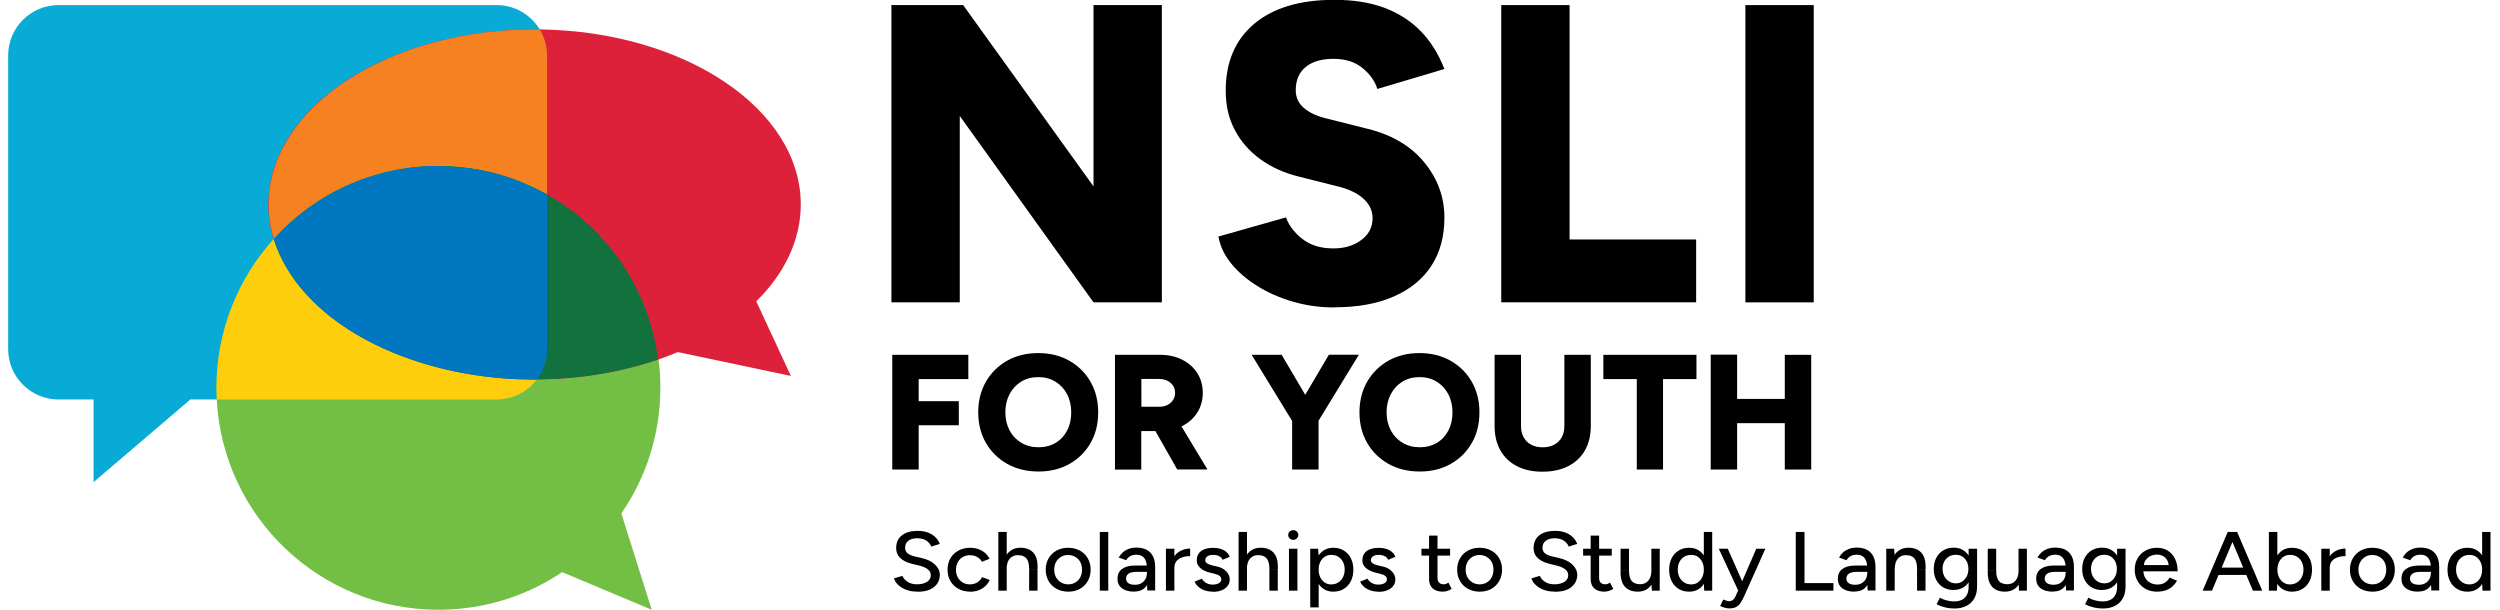 <svg fill="none" height="60" viewBox="0 0 246 60" width="246" xmlns="http://www.w3.org/2000/svg" xmlns:xlink="http://www.w3.org/1999/xlink"><clipPath id="a"><path d="m.805 0h244.261v60h-244.261z"/></clipPath><g clip-path="url(#a)"><path d="m53.82 5.458v28.898c0 .141 0 .277-.018.412-.012.118-.018.23-.041.342-.024.165-.059.324-.094.483-.035.124-.071.242-.112.365-.041.106-.077.218-.124.324 0 .012-.012.024-.012.035-.012.012-.012.029-.018.041-.018.047-.041.094-.071.147-.035.071-.071.147-.106.212-.059.1-.118.2-.183.295-.071.112-.147.218-.224.318-.902 1.208-2.34 1.98-3.967 1.98h-30.118l-9.525 8.128v-8.128h-3.43c-2.747 0-4.974-2.222-4.974-4.951v-28.904c-0-2.741 2.228-4.957 4.974-4.957h43.079c1.804 0 3.383.955 4.25 2.393.177.283.318.578.43.896.041.106.071.206.1.318.024.088.047.183.071.265.035.141.059.283.077.424.012.1.024.206.029.312.012.118.012.236.012.348z" fill="#08abd6"/><path d="m61.141 50.523 2.988 9.477-8.817-3.701c-3.477 2.34-7.662 3.701-12.177 3.701-11.682 0-21.212-9.165-21.808-20.694h27.525c1.621 0 3.065-.772 3.967-1.974.212 0 .424 0 .631-.012.289 0 .584-.012.872-.029.236 0 .46-.018.695-.029.029 0 .065 0 .094-.012.259-.012.513-.035.76-.053.253-.018.501-.041.749-.071h.041c.265-.024.525-.053.784-.088 1.562-.189 3.077-.471 4.527-.843.973-.236 1.916-.519 2.829-.831.118.914.177 1.845.177 2.794 0 4.585-1.415 8.847-3.837 12.36z" fill="#73bf45"/><path d="m64.801 35.369c-.914.312-1.857.595-2.829.831-1.45.371-2.965.648-4.527.843-.259.029-.519.059-.784.088-.012 0-.029 0-.041 0-.247.024-.501.047-.749.071-.253.018-.507.041-.76.053-.029 0-.065 0-.094.012-.23.012-.46.024-.696.029-.289.012-.578.024-.872.029-.206 0-.424.012-.631.012-.902 1.202-2.34 1.974-3.967 1.974h-27.524s0-.065 0-.094c-.012-.348-.024-.696-.024-1.049 0-5.641 2.139-10.774 5.641-14.646.124-.136.253-.271.383-.407 0 0 0-.004 0-.012.13-.13.259-.265.383-.389.365-.371.743-.719 1.132-1.055.177-.153.348-.295.525-.442.147-.118.289-.236.436-.348.153-.118.306-.23.46-.342.153-.112.295-.218.448-.318.153-.106.306-.206.46-.312.124-.083.254-.165.383-.248.189-.118.377-.236.566-.348.165-.094.324-.189.489-.277.136-.071.271-.153.407-.218.896-.471 1.827-.878 2.788-1.22.141-.047.283-.1.43-.147.183-.065.359-.124.542-.177.183-.053.365-.106.548-.159.177-.041.348-.094.519-.136.029 0 .059-.012.094-.024.171-.041.336-.077.507-.112.189-.041.377-.083.566-.118.177-.035.354-.071.53-.094.589-.1 1.185-.177 1.792-.224.195-.012.395-.029.595-.041h.071c.371-.018.743-.029 1.12-.029h.519.041.094.071c.041 0 .088 0 .124.012h.047c.077 0 .153 0 .224.012.1 0 .206.012.306.018h.018c.206.012.407.029.613.047.035 0 .065 0 .094.012.136.012.271.029.407.041.077.012.153.018.236.029h.065c.024 0 .053.012.077.012h.047c.029 0 .053 0 .077.012.024.012.041 0 .065.012.071.012.13.018.195.029.083.012.165.024.242.041h.041c.153.024.306.053.46.083.029 0 .059.012.083.012.118.024.236.041.348.071.159.035.318.071.477.106.1.024.206.047.301.071.088.018.177.041.259.065.029.012.059.012.088.024.224.059.448.124.666.189.077.018.153.041.224.071.153.047.289.094.436.141h.012c.047.012.094.029.147.047.177.059.348.124.513.183.13.041.265.094.401.153.106.041.212.083.318.13.318.13.636.271.949.418.13.059.265.124.389.189.13.065.265.13.395.2.153.077.318.165.471.248.047.029.094.059.153.083.094.053.183.106.271.159.843.483 1.644 1.032 2.411 1.621.124.094.253.2.371.295.265.212.513.43.766.654.112.094.218.195.33.295.136.13.277.265.418.401.094.088.183.183.271.271.112.118.224.23.336.348.218.236.43.471.648.713.1.124.206.247.312.371.2.242.401.489.589.737.1.136.2.271.301.407.183.265.371.53.548.796 1.78 2.699 2.97 5.823 3.401 9.183z" fill="#73bf45"/><path d="m74.426 29.67 3.395 7.32-11.122-2.346c-.619.259-1.255.501-1.904.731-.914.312-1.857.595-2.829.831-1.45.371-2.965.648-4.527.843-.259.029-.519.059-.784.088-.012 0-.029 0-.041 0-.247.024-.501.047-.749.071-.253.018-.507.041-.76.053-.029 0-.065 0-.094.012-.23.012-.46.024-.696.029-.289.012-.578.024-.872.029-.206 0-.424.012-.631.012h-.189c-.395 0-.784 0-1.173-.018-.012 0-.018 0-.029 0-.047 0-.094 0-.147 0-.112 0-.224-.012-.342-.012-.047 0-.094 0-.141 0-.171 0-.342-.012-.513-.024h-.029c-.165-.012-.33-.024-.489-.041-.053 0-.1 0-.153-.012-.165-.012-.33-.024-.495-.041-.041 0-.077 0-.112-.012-.053 0-.1-.012-.153-.012-.183-.012-.371-.035-.56-.059-.224-.018-.448-.047-.672-.077-.165-.024-.33-.041-.495-.071h-.018c-.13-.018-.265-.041-.395-.059-.018 0-.041 0-.053-.012-.088-.012-.177-.024-.259-.041-.159-.029-.318-.053-.477-.077-.254-.041-.507-.088-.754-.141-.141-.029-.283-.053-.418-.083-.041-.012-.088-.018-.13-.029-.277-.059-.542-.118-.819-.183-.071-.018-.136-.029-.206-.047-.053-.012-.1-.024-.153-.041-.265-.065-.53-.13-.79-.206-.053-.012-.112-.029-.165-.041-.13-.035-.259-.071-.383-.112-.195-.059-.395-.112-.584-.171-.041-.012-.083-.024-.124-.041-.153-.047-.301-.094-.454-.147-.141-.047-.283-.094-.418-.141-.012 0-.018 0-.029-.012-.059-.018-.112-.041-.171-.059-.248-.088-.495-.177-.743-.265-.012-.012-.018-.012-.035-.012-.242-.094-.483-.189-.725-.289-.071-.029-.153-.065-.224-.094-.112-.041-.224-.094-.33-.141-.153-.071-.301-.13-.448-.2-.047-.018-.094-.041-.141-.065-.136-.065-.265-.124-.401-.189-.147-.071-.289-.13-.43-.206-.094-.047-.195-.094-.289-.147-.195-.094-.389-.195-.578-.301-.024-.012-.041-.024-.071-.035-.118-.071-.23-.13-.348-.195-.177-.094-.348-.195-.513-.295-.136-.077-.265-.159-.401-.242-.041-.024-.083-.053-.124-.071-.088-.059-.177-.112-.265-.171-.024-.012-.047-.029-.071-.041-.106-.071-.212-.141-.318-.212-.035-.018-.065-.041-.094-.065-.041-.029-.094-.065-.136-.094-.053-.035-.1-.071-.153-.1-.041-.029-.077-.053-.118-.088-.012 0-.035-.018-.047-.029-.124-.088-.242-.177-.359-.265-.059-.041-.118-.083-.171-.124-.071-.047-.136-.1-.206-.153-.029-.018-.053-.041-.083-.071-.041-.024-.077-.053-.112-.083 0 0-.004-.004-.012-.012-.065-.053-.124-.1-.189-.153-.065-.047-.124-.094-.183-.153 0 0-.012-.012-.018-.012-.047-.041-.094-.083-.141-.124-.13-.106-.253-.218-.377-.33-.035-.029-.071-.065-.106-.094-.1-.094-.206-.183-.301-.283-.094-.088-.183-.177-.271-.265l-.141-.141c-.041-.047-.088-.094-.136-.141-.035-.035-.065-.071-.094-.106-.383-.395-.743-.802-1.073-1.22-.059-.077-.118-.153-.171-.224-.024-.035-.053-.071-.077-.1-.012-.012-.018-.024-.029-.041-.1-.136-.195-.271-.289-.407-.041-.065-.088-.124-.13-.189-.024-.041-.047-.071-.071-.112-.094-.136-.183-.277-.265-.418-.065-.1-.124-.206-.189-.312-.112-.183-.212-.371-.312-.56-.183-.354-.348-.707-.495-1.067-.041-.1-.083-.206-.124-.318-.053-.136-.1-.271-.153-.407-.041-.124-.083-.242-.124-.371-.336-1.096-.513-2.234-.513-3.401 0-9.513 11.729-17.222 26.198-17.222h.471c14.252.165 25.727 7.809 25.727 17.222 0 3.536-1.621 6.819-4.397 9.554z" fill="#dd213a"/><path d="m53.102 2.9c-.159 0-.312-.006-.471-.006-14.47 0-26.198 7.709-26.198 17.222 0 9.513 11.729 17.222 26.198 17.222h.189c.631-.831 1.008-1.857 1.008-2.976v-28.904c0-.937-.265-1.809-.719-2.558z" fill="#f68121"/><path d="m53.82 19.12v15.23c0 .141 0 .277-.018.413-.012.118-.018.23-.041.342-.024.165-.059.324-.094.483-.035.124-.071.242-.112.365-.041.106-.077.218-.124.324 0 .012-.012.024-.012.035-.012.012-.012.029-.018.041-.018.047-.041.094-.071.147-.035.071-.071.147-.106.212-.059.1-.118.2-.183.295-.071.112-.147.218-.224.318-.902 1.202-2.34 1.974-3.967 1.974h-27.524s0-.065 0-.094c-.012-.348-.024-.696-.024-1.049 0-5.641 2.139-10.774 5.641-14.646.124-.136.253-.271.383-.407 0 0 0-.004 0-.012.13-.13.259-.265.383-.389.365-.371.743-.719 1.132-1.055.177-.153.348-.295.525-.442.147-.118.289-.236.436-.348.153-.118.306-.23.46-.342.153-.112.295-.218.448-.318.153-.106.306-.206.46-.312.124-.083.254-.165.383-.247.189-.118.377-.236.566-.348.165-.094.324-.189.489-.277.136-.071.271-.153.407-.218.896-.471 1.827-.878 2.788-1.22.141-.047.283-.1.43-.147.183-.065.359-.124.542-.177.183-.053.365-.106.548-.159.177-.041.348-.094.519-.136.029 0 .059-.012.094-.024.171-.041.336-.077.507-.112.189-.041.377-.083.566-.118.177-.035.354-.071.53-.094.589-.1 1.185-.177 1.792-.224.195-.012.395-.029.595-.041h.071c.371-.018.743-.029 1.12-.029h.519.088.118c.059 0 .118 0 .177.012.077 0 .153 0 .224.012.1 0 .206.012.306.018h.018c.206.012.407.029.613.047.035 0 .065 0 .094.012.136.012.271.029.407.041.077.012.153.018.236.029h.065c.024 0 .053.012.077.012h.047c.029 0 .053 0 .077.012s.041 0 .065.012c.071.012.13.018.195.029.083.012.165.024.242.041.23.041.46.077.684.124.242.041.483.094.713.153.672.159 1.326.348 1.974.566.224.071.448.153.666.236.206.077.418.153.625.242.424.171.843.354 1.25.554.065.035.124.065.189.094.13.071.265.136.395.2.206.112.418.224.625.342z" fill="#fece0c"/><path d="m64.789 35.363c-.908.318-1.845.595-2.817.837-1.45.365-2.959.648-4.527.843-.259.029-.519.059-.784.088-.012 0-.029 0-.041 0-.247.024-.501.047-.749.071-.253.018-.507.041-.76.053-.029 0-.065 0-.094.012-.23.012-.46.024-.696.029-.289.012-.578.024-.872.029-.206 0-.424.012-.631.012h-.189c-.395 0-.784 0-1.173-.018-.012 0-.018 0-.029 0-.047 0-.094 0-.147 0-.112 0-.224-.012-.342-.012-.047 0-.094 0-.141 0-.171 0-.342-.012-.513-.024h-.029c-.059 0-.112-.012-.165-.012-.159-.012-.318-.018-.483-.035-.165-.012-.33-.024-.495-.041-.041 0-.077 0-.112-.012-.218-.018-.436-.041-.654-.071-.018 0-.041 0-.059 0-.177-.018-.354-.041-.53-.065-.047 0-.094-.012-.141-.012-.165-.024-.33-.041-.495-.071h-.018c-.13-.018-.265-.041-.395-.059-.018 0-.041 0-.053-.012-.088-.012-.177-.024-.259-.041-.218-.035-.436-.071-.648-.112-.336-.059-.666-.124-.996-.189-.041-.012-.088-.018-.13-.029-.271-.059-.542-.118-.819-.183-.071-.018-.136-.029-.206-.047-.053-.012-.1-.024-.153-.041-.265-.065-.53-.13-.79-.206-.053-.012-.112-.029-.165-.041-.13-.035-.259-.071-.383-.112-.195-.059-.395-.112-.584-.171-.041-.012-.083-.024-.124-.041-.277-.088-.548-.183-.819-.271-.024-.012-.053-.012-.077-.024-.171-.059-.336-.118-.495-.183-.047-.012-.094-.029-.136-.047-.094-.035-.189-.071-.283-.094-.012-.012-.018-.012-.035-.012-.088-.035-.177-.071-.265-.106-.153-.059-.312-.124-.46-.183-.071-.029-.153-.065-.224-.094-.035-.012-.065-.029-.094-.041-.23-.094-.46-.195-.678-.295-.047-.018-.094-.041-.141-.065-.136-.065-.265-.124-.401-.189-.147-.071-.289-.13-.43-.206-.094-.047-.195-.094-.289-.147-.094-.047-.183-.094-.277-.147-.1-.053-.206-.1-.3-.153-.024-.012-.041-.029-.071-.041-.118-.065-.23-.124-.348-.189-.177-.094-.348-.195-.513-.295-.136-.077-.265-.159-.401-.242-.041-.024-.083-.053-.124-.071-.088-.059-.177-.112-.265-.171-.13-.083-.265-.171-.389-.259-.035-.018-.065-.041-.094-.065-.041-.029-.094-.065-.136-.094-.053-.035-.1-.071-.153-.1-.053-.041-.112-.077-.165-.118-.124-.088-.242-.177-.359-.265-.059-.041-.118-.083-.171-.124-.071-.047-.136-.1-.206-.153-.065-.047-.13-.1-.195-.153 0 0-.004-.004-.012-.012-.065-.053-.124-.1-.189-.153-.065-.047-.124-.094-.183-.153 0 0-.012-.012-.018-.012-.047-.041-.094-.083-.141-.124-.13-.106-.253-.218-.377-.33-.035-.029-.071-.065-.106-.094-.071-.065-.136-.124-.206-.195-.035-.029-.065-.059-.094-.088-.094-.088-.183-.177-.271-.265l-.141-.141c-.041-.047-.088-.094-.136-.141-.224-.23-.436-.46-.642-.701-.183-.206-.36-.418-.53-.625-.059-.077-.118-.153-.171-.224-.024-.035-.053-.071-.077-.1-.012-.012-.018-.024-.029-.041-.1-.136-.195-.271-.289-.407-.041-.065-.088-.124-.13-.189-.024-.041-.047-.071-.071-.112-.094-.136-.183-.277-.265-.418-.065-.1-.124-.206-.189-.312-.112-.183-.212-.371-.312-.56-.029-.059-.059-.124-.088-.183-.071-.147-.141-.289-.206-.436-.071-.153-.136-.295-.2-.454-.041-.1-.083-.206-.124-.318-.053-.136-.1-.271-.153-.407-.012-.041-.029-.088-.041-.13-.029-.077-.053-.153-.077-.236.124-.136.254-.271.377-.407 0 0 0-.004 0-.012.13-.13.259-.265.383-.389.365-.365.743-.713 1.132-1.055.177-.153.348-.295.524-.442.147-.118.289-.236.436-.348.153-.118.306-.23.46-.342s.295-.218.448-.318c.153-.106.306-.206.46-.312.124-.083.253-.165.383-.248.189-.118.377-.236.566-.348.165-.094.324-.189.489-.277.136-.071.271-.153.407-.218.896-.471 1.827-.878 2.788-1.22.141-.047.283-.1.43-.147.183-.065.36-.124.542-.177.183-.053.365-.106.548-.159.177-.041.348-.094.519-.136.029 0 .059-.012.094-.024.171-.041.336-.077.507-.112.189-.041.377-.083.566-.118.177-.035.354-.071.53-.094.589-.1 1.185-.177 1.792-.224.195-.012.395-.029.595-.041h.071c.371-.018.743-.029 1.12-.029h.519.041.041.047c.065 0 .13 0 .195.012h.047c.077 0 .153 0 .224.012.1 0 .206.012.306.018h.018c.206.012.407.029.613.047.035 0 .065 0 .094.012.136.012.271.029.407.041.077.012.153.018.236.029.047 0 .094.012.141.018h.047c.029 0 .053 0 .077.012.024.012.041 0 .065.012.071.012.13.018.195.029.083.012.165.024.242.041h.041c.153.024.306.053.46.083.029 0 .059.012.083.012.041 0 .071.012.106.024.083.012.159.029.236.041.159.035.318.071.477.106.1.024.206.047.301.071.088.018.177.041.259.065.029.012.059.012.088.024.224.059.448.124.666.189.077.018.153.041.224.071.153.047.289.094.436.141h.012c.047.012.094.029.147.047.177.059.348.124.513.183.13.041.265.094.401.153.071.029.147.059.218.094.035.012.071.024.1.041.318.13.636.271.949.418.071.029.136.065.2.094.065.029.124.065.189.094.13.065.265.13.395.2.153.077.318.165.471.248.047.029.1.059.153.088.094.047.183.1.271.153.843.483 1.644 1.032 2.411 1.621.124.094.253.2.371.295.265.212.513.43.766.654.112.094.218.195.33.295.136.13.277.265.418.401.094.088.183.183.271.271.112.118.224.23.336.348.218.236.43.471.648.713.1.124.206.247.312.371.2.242.401.489.589.737.1.136.2.271.301.407.183.265.371.53.548.796 1.768 2.699 2.959 5.817 3.395 9.177z" fill="#12723d"/><path d="m43.135 16.326c-6.424 0-12.194 2.77-16.191 7.185.047.159.106.318.165.483.035.1.071.2.106.301.059.153.124.301.183.448.047.106.088.212.136.318.065.147.136.289.212.436.053.106.106.212.165.318.077.141.153.283.236.424.059.106.124.206.189.312.088.141.171.277.265.418.065.1.136.2.206.301.094.136.189.277.289.413.071.094.141.183.218.277.377.489.796.961 1.238 1.421.088.094.183.189.271.283.118.118.248.236.371.348.106.094.206.195.312.289.124.112.254.224.383.33.112.094.224.195.342.289.13.106.259.212.395.312.124.094.247.189.371.283.136.1.271.2.407.3.136.094.271.189.407.277.136.094.271.189.413.277.147.094.301.189.454.289.136.083.265.165.401.247.277.165.566.33.855.489.118.065.248.13.371.195.189.1.371.195.566.289.141.071.283.136.43.206.177.083.36.171.542.253.147.065.301.13.448.195.183.077.365.159.554.23.153.065.306.124.46.183.189.077.383.147.578.218.153.059.306.112.466.165.206.071.413.141.619.206.147.047.301.1.448.147.236.071.471.141.707.212.13.035.253.077.383.112.365.1.737.195 1.108.289.065.018.136.029.206.047.312.071.625.141.943.212.136.029.277.053.418.083.253.047.501.094.754.141.159.029.318.053.477.077.242.041.483.077.725.112.165.024.33.047.495.065.242.029.483.059.731.088.165.018.336.035.501.053.253.024.507.047.76.065.159.012.324.024.483.035.283.018.56.029.843.041.136 0 .277.012.413.018.424.012.843.024 1.273.024h.189c.631-.831 1.008-1.857 1.008-2.976v-15.23c-3.159-1.78-6.802-2.794-10.686-2.794z" fill="#0177c1"/><g fill="#000"><path d="m90.304 58.22c-.324 0-.625-.035-.89-.106-.265-.071-.495-.171-.69-.295s-.36-.265-.489-.418c-.13-.153-.218-.318-.271-.489l.831-.253c.088.224.253.418.501.584.247.165.548.247.902.253.43 0 .772-.083 1.02-.242s.371-.377.371-.648c0-.248-.106-.448-.324-.607-.218-.159-.501-.277-.861-.359l-.707-.171c-.283-.071-.536-.171-.766-.306-.23-.13-.413-.3-.548-.501-.136-.206-.2-.448-.2-.737 0-.53.183-.943.548-1.238.365-.295.89-.448 1.579-.448.395 0 .743.059 1.032.177.295.118.53.271.725.466.189.195.324.407.407.637l-.831.265c-.1-.248-.271-.448-.507-.595-.236-.147-.536-.224-.884-.224-.365 0-.66.083-.872.248-.212.165-.318.389-.318.678 0 .242.083.43.248.56.165.13.389.224.672.295l.707.165c.572.13 1.014.348 1.326.654.312.306.466.637.466 1.002 0 .312-.083.595-.247.849-.165.248-.413.448-.737.595-.324.147-.725.218-1.196.218z"/><path d="m95.478 58.22c-.436 0-.825-.094-1.167-.277-.342-.183-.601-.442-.79-.766s-.283-.696-.283-1.12c0-.424.094-.796.283-1.12s.454-.578.79-.76c.336-.183.719-.277 1.149-.277.43 0 .813.094 1.149.283.342.189.595.454.766.802l-.754.295c-.112-.206-.271-.365-.477-.477-.206-.118-.448-.171-.713-.171s-.495.059-.701.183c-.206.124-.365.289-.483.507s-.177.466-.177.749.059.53.177.743.283.383.489.507c.212.124.448.183.707.183s.507-.065.719-.195c.212-.13.365-.306.472-.525l.76.289c-.171.365-.424.648-.766.849-.342.206-.731.306-1.161.306z"/><path d="m98.237 58.12v-5.776h.825v5.776zm3.03-2.11c0-.371-.047-.66-.142-.855-.094-.195-.218-.33-.383-.407-.159-.077-.342-.118-.548-.124-.359 0-.642.118-.843.354-.2.236-.295.572-.295.996h-.348c0-.436.071-.807.206-1.12.136-.312.33-.548.589-.713.253-.165.554-.247.907-.247.354 0 .643.065.896.2.253.13.448.336.589.613.142.277.207.642.201 1.09v.206h-.825zm0 2.11v-2.11h.825v2.11z"/><path d="m105.121 58.22c-.436 0-.825-.094-1.155-.277-.336-.183-.595-.442-.784-.766-.188-.324-.283-.696-.283-1.12 0-.424.095-.796.283-1.12.189-.324.448-.578.778-.76.336-.183.713-.277 1.15-.277.436 0 .813.094 1.149.277s.595.436.778.76c.189.324.283.701.283 1.12 0 .418-.094.796-.283 1.12s-.442.578-.772.766c-.33.183-.707.277-1.132.277zm0-.719c.266 0 .496-.065.702-.189.206-.124.365-.295.477-.507s.171-.466.171-.749c0-.283-.059-.536-.171-.749s-.277-.383-.489-.507c-.212-.124-.448-.189-.707-.189-.26 0-.507.059-.708.189-.206.124-.365.295-.483.507s-.177.466-.177.749c0 .283.059.536.177.749s.283.383.489.507c.213.124.448.189.719.189z"/><path d="m108.221 58.12v-5.776h.831v5.776z"/><path d="m111.611 58.22c-.519 0-.926-.112-1.214-.336-.289-.224-.437-.53-.437-.931 0-.424.148-.749.454-.967.301-.224.719-.336 1.256-.336h1.22v.619h-.99c-.401 0-.684.059-.849.177-.165.118-.248.283-.248.489 0 .195.077.342.23.448s.371.159.643.159c.241 0 .448-.047.618-.147.171-.1.313-.23.413-.407s.147-.377.147-.601h.289c0 .56-.13 1.008-.383 1.332-.253.324-.642.489-1.161.489zm1.285-.1-.036-.719v-1.438c0-.301-.035-.554-.112-.76-.07-.2-.182-.359-.336-.46-.147-.106-.347-.159-.589-.159-.23 0-.424.047-.589.13-.165.088-.307.224-.419.413l-.737-.265c.106-.189.236-.354.395-.501.159-.147.348-.259.572-.348.224-.083.483-.13.778-.13.413 0 .76.077 1.031.23.277.153.478.377.619.666.136.295.201.654.195 1.079v2.246h-.778z"/><path d="m114.728 58.12v-4.126h.831v4.126zm.507-2.222c0-.448.088-.807.271-1.09.183-.283.413-.489.701-.625.289-.136.59-.206.902-.206v.743c-.265 0-.513.035-.748.112-.236.077-.431.195-.578.365-.147.165-.224.395-.224.678z"/><path d="m119.355 58.22c-.313 0-.584-.047-.825-.13-.242-.088-.448-.206-.613-.354-.165-.147-.289-.318-.372-.501l.719-.295c.095.171.236.312.419.418.189.112.395.165.625.165.253 0 .459-.041.619-.13.159-.088.247-.212.247-.371 0-.159-.059-.277-.183-.365-.123-.088-.3-.159-.536-.212l-.413-.1c-.406-.106-.724-.259-.948-.471-.224-.206-.336-.448-.336-.707 0-.401.135-.713.412-.931.271-.218.678-.33 1.22-.33.265 0 .501.035.725.106.224.071.407.171.56.306.153.13.265.289.33.471l-.701.295c-.071-.165-.189-.289-.36-.365-.171-.083-.365-.118-.595-.118s-.419.047-.554.147c-.136.094-.2.23-.2.401 0 .094.058.183.17.271s.283.153.501.212l.472.106c.289.065.525.165.707.301.189.136.324.289.419.454.094.165.141.342.141.524 0 .248-.071.466-.212.648-.142.183-.342.324-.589.424-.248.1-.531.147-.843.147z"/><path d="m121.877 58.12v-5.776h.826v5.776zm3.03-2.11c0-.371-.047-.66-.142-.855-.094-.195-.218-.33-.383-.407-.159-.077-.341-.118-.548-.124-.359 0-.642.118-.843.354-.2.236-.294.572-.294.996h-.348c0-.436.071-.807.206-1.12.136-.312.33-.548.59-.713.253-.165.554-.247.907-.247.354 0 .643.065.896.2.254.13.448.336.59.613.141.277.206.642.2 1.09v.206h-.825zm0 2.11v-2.11h.825v2.11z"/><path d="m127.253 53.122c-.136 0-.254-.047-.348-.147-.1-.094-.147-.206-.147-.336 0-.13.047-.242.147-.336.1-.088.218-.136.348-.136s.259.047.354.136c.094.088.147.2.147.336 0 .136-.047.236-.147.336-.095.094-.213.147-.354.147zm-.419 4.998v-4.126h.831v4.126z"/><path d="m128.927 59.77v-5.776h.778l.053.76v5.016zm2.269-1.55c-.366 0-.69-.088-.961-.271s-.477-.436-.625-.76c-.147-.324-.218-.701-.218-1.132 0-.43.071-.813.218-1.132.148-.324.354-.572.625-.754s.59-.271.961-.271c.389 0 .737.088 1.031.271.295.183.531.43.696.754.165.324.247.701.247 1.132 0 .43-.082.807-.247 1.132-.165.324-.401.578-.696.76-.294.183-.642.271-1.031.271zm-.206-.713c.265 0 .495-.065.689-.189.201-.124.354-.295.466-.513s.171-.466.171-.754-.053-.536-.165-.754c-.112-.218-.266-.389-.466-.513-.2-.124-.43-.183-.689-.183-.242 0-.454.059-.643.183-.189.124-.336.295-.442.519-.106.218-.159.471-.159.749 0 .277.053.536.159.754s.253.389.436.513c.189.124.401.189.637.189z"/><path d="m135.651 58.22c-.312 0-.583-.047-.825-.13-.242-.088-.448-.206-.613-.354-.165-.147-.289-.318-.371-.501l.719-.295c.094.171.236.312.418.418.189.112.395.165.625.165.254 0 .46-.041.619-.13s.247-.212.247-.371c0-.159-.058-.277-.182-.365s-.301-.159-.537-.212l-.412-.1c-.407-.106-.725-.259-.949-.471-.224-.206-.336-.448-.336-.707 0-.401.136-.713.413-.931.271-.218.677-.33 1.22-.33.265 0 .501.035.725.106.224.071.406.171.559.306.154.13.266.289.331.471l-.702.295c-.071-.165-.188-.289-.359-.365-.171-.083-.366-.118-.596-.118s-.418.047-.554.147c-.135.094-.2.23-.2.401 0 .094.059.183.171.271s.283.153.501.212l.471.106c.289.065.525.165.708.301.188.136.324.289.418.454.094.165.142.342.142.524 0 .248-.071.466-.213.648-.141.183-.342.324-.589.424-.248.1-.531.147-.843.147z"/><path d="m139.872 54.672v-.678h2.817v.678zm2.121 3.548c-.436 0-.778-.106-1.013-.318-.236-.212-.36-.519-.36-.914v-4.285h.831v4.167c0 .206.053.359.159.466s.266.159.466.159c.059 0 .124-.012.194-.035.071-.024.154-.065.254-.13l.318.613c-.153.094-.295.165-.436.206-.136.041-.277.065-.419.065z"/><path d="m145.606 58.22c-.436 0-.825-.094-1.155-.277-.336-.183-.595-.442-.784-.766-.188-.324-.283-.696-.283-1.12 0-.424.095-.796.283-1.12.189-.324.448-.578.778-.76.336-.183.713-.277 1.149-.277.437 0 .814.094 1.15.277s.595.436.778.76c.188.324.283.701.283 1.12 0 .418-.095.796-.283 1.12-.189.324-.442.578-.772.766-.33.183-.708.277-1.132.277zm0-.719c.266 0 .495-.065.702-.189.206-.124.365-.295.477-.507s.171-.466.171-.749c0-.283-.059-.536-.171-.749s-.277-.383-.489-.507c-.212-.124-.448-.189-.707-.189-.26 0-.507.059-.708.189-.206.124-.365.295-.483.507s-.177.466-.177.749c0 .283.059.536.177.749s.283.383.489.507c.212.124.448.189.719.189z"/><path d="m153.027 58.22c-.324 0-.625-.035-.89-.106s-.495-.171-.69-.295c-.194-.124-.359-.265-.489-.418-.13-.153-.218-.318-.271-.489l.831-.253c.088.224.253.418.501.584s.548.247.902.253c.43 0 .772-.083 1.019-.242.248-.159.372-.377.372-.648 0-.248-.106-.448-.324-.607s-.501-.277-.861-.359l-.707-.171c-.283-.071-.537-.171-.766-.306-.23-.13-.413-.3-.549-.501-.135-.206-.2-.448-.2-.737 0-.53.183-.943.548-1.238.366-.295.89-.448 1.58-.448.395 0 .742.059 1.031.177.295.118.531.271.725.466.189.195.324.407.407.637l-.831.265c-.1-.248-.271-.448-.507-.595-.236-.147-.536-.224-.884-.224-.366 0-.66.083-.872.248-.213.165-.319.389-.319.678 0 .242.083.43.248.56s.389.224.672.295l.707.165c.572.13 1.014.348 1.326.654.313.306.466.637.466 1.002 0 .312-.083.595-.248.849-.165.248-.412.448-.737.595-.324.147-.724.218-1.196.218z"/><path d="m155.779 54.672v-.678h2.818v.678zm2.116 3.548c-.436 0-.778-.106-1.014-.318-.235-.212-.359-.519-.359-.914v-4.285h.831v4.167c0 .206.053.359.159.466s.265.159.466.159c.059 0 .123-.012.194-.035.071-.024.153-.065.254-.13l.318.613c-.153.094-.295.165-.436.206-.136.041-.277.065-.419.065z"/><path d="m159.463 56.104v-2.11h.831v2.11zm.831 0c0 .365.047.654.135.849.089.195.219.336.384.412.165.077.347.118.554.124.353 0 .63-.118.831-.354.2-.236.3-.572.3-.996h.36c0 .436-.071.807-.207 1.12-.135.312-.33.548-.583.713s-.56.248-.919.248c-.336 0-.637-.065-.89-.2-.254-.13-.448-.336-.59-.619-.135-.283-.206-.642-.206-1.09v-.206zm2.251 2.016-.053-.76v-3.365h.826v4.126z"/><path d="m166.218 58.22c-.395 0-.743-.088-1.038-.271-.294-.183-.524-.436-.689-.76-.165-.324-.248-.701-.248-1.132 0-.43.083-.813.248-1.132.165-.324.395-.572.689-.754.295-.183.643-.271 1.038-.271.365 0 .689.088.96.271s.484.43.625.754c.147.324.218.701.218 1.132 0 .43-.071.807-.218 1.132-.147.324-.354.578-.625.76-.271.183-.589.271-.96.271zm.194-.713c.248 0 .46-.065.648-.189.189-.124.331-.295.437-.513.106-.218.159-.466.159-.754s-.053-.536-.159-.754-.254-.389-.437-.513c-.188-.124-.406-.183-.654-.183-.247 0-.483.059-.683.183-.201.124-.354.295-.466.513s-.165.471-.165.754.059.536.171.754c.112.218.271.389.465.513.195.124.425.189.684.189zm1.279.613-.035-.766v-5.01h.825v5.776z"/><path d="m171.044 58.12-1.915-4.126h.884l1.585 3.583.254.542zm-.878 1.75c-.129 0-.271-.024-.424-.065-.153-.041-.312-.1-.478-.171l.307-.642c.13.053.242.094.336.124.094.029.171.041.23.041.147 0 .271-.041.371-.118s.183-.183.248-.324l.506-1.132 1.556-3.589h.896l-2.074 4.638c-.112.254-.23.471-.348.66s-.271.33-.448.43-.407.147-.678.147z"/><path d="m176.703 58.12v-5.776h.86v5.033h2.847v.743z"/><path d="m182.491 58.22c-.519 0-.926-.112-1.215-.336-.288-.224-.436-.53-.436-.931 0-.424.148-.749.454-.967.301-.224.719-.336 1.256-.336h1.22v.619h-.991c-.4 0-.683.059-.848.177-.165.118-.248.283-.248.489 0 .195.077.342.23.448s.371.159.642.159c.242 0 .448-.047.619-.147.171-.1.313-.23.413-.407s.147-.377.147-.601h.289c0 .56-.13 1.008-.383 1.332-.253.324-.642.489-1.161.489zm1.285-.1-.036-.719v-1.438c0-.301-.035-.554-.112-.76-.071-.2-.183-.359-.336-.46-.147-.106-.348-.159-.589-.159-.23 0-.425.047-.59.13-.165.088-.306.224-.418.413l-.737-.265c.106-.189.236-.354.395-.501.159-.147.348-.259.572-.348.224-.083.483-.13.778-.13.412 0 .76.077 1.031.23.277.153.478.377.619.666.136.295.2.654.195 1.079v2.246h-.778z"/><path d="m185.608 58.12v-4.126h.778l.053.76v3.365zm3.03-2.11c0-.371-.047-.66-.136-.855-.088-.195-.218-.33-.377-.407s-.348-.118-.554-.124c-.354 0-.636.118-.831.354-.194.236-.295.572-.295.996h-.359c0-.436.071-.807.206-1.12.136-.312.33-.548.589-.713.26-.165.555-.247.908-.247.354 0 .643.065.896.2.253.13.448.336.589.613.142.277.207.642.207 1.09v.206h-.831zm0 2.11v-2.11h.831v2.11z"/><path d="m192.257 58.061c-.395 0-.743-.088-1.038-.259-.294-.171-.524-.418-.689-.725-.165-.306-.248-.672-.248-1.079 0-.407.083-.79.248-1.108.165-.312.395-.56.689-.737.295-.177.643-.265 1.038-.265.359 0 .677.088.949.265.271.177.483.424.63.737.148.318.224.684.224 1.108 0 .424-.076.766-.224 1.079-.147.312-.359.554-.63.719-.272.165-.59.253-.949.253zm.076 1.815c-.294 0-.56-.024-.795-.077-.236-.053-.442-.112-.607-.177s-.289-.124-.366-.171l.318-.637c.077.041.183.094.325.153.141.059.306.106.489.147.188.041.395.065.625.065.271 0 .506-.053.719-.153.212-.1.377-.259.495-.477s.176-.489.176-.825v-3.731h.832v3.713c0 .471-.095.872-.283 1.191-.189.324-.448.566-.778.731s-.714.247-1.144.247zm.13-2.475c.248 0 .46-.065.637-.189.176-.124.324-.295.43-.501.106-.212.159-.454.159-.731s-.053-.519-.159-.725-.248-.371-.436-.489c-.183-.118-.401-.177-.643-.177-.241 0-.483.059-.678.177-.194.118-.347.283-.459.489s-.165.454-.165.725.059.519.171.731.271.377.465.501c.195.124.425.189.678.189z"/><path d="m195.593 56.104v-2.11h.831v2.11zm.831 0c0 .365.047.654.135.849.089.195.218.336.383.412.166.077.348.118.555.124.353 0 .63-.118.831-.354.2-.236.3-.572.3-.996h.36c0 .436-.071.807-.207 1.12-.135.312-.33.548-.583.713-.254.165-.56.248-.92.248-.336 0-.636-.065-.89-.2-.253-.13-.447-.336-.589-.619-.135-.283-.206-.642-.206-1.09v-.206zm2.251 2.016-.053-.76v-3.365h.825v4.126z"/><path d="m202.011 58.22c-.519 0-.925-.112-1.214-.336-.289-.224-.436-.53-.436-.931 0-.424.147-.749.454-.967.3-.224.719-.336 1.255-.336h1.22v.619h-.99c-.401 0-.684.059-.849.177-.165.118-.247.283-.247.489 0 .195.076.342.23.448.153.106.371.159.642.159.242 0 .448-.047.619-.147.171-.1.312-.23.412-.407.101-.177.148-.377.148-.601h.289c0 .56-.13 1.008-.384 1.332-.253.324-.642.489-1.161.489zm1.291-.1-.035-.719v-1.438c0-.301-.036-.554-.112-.76-.071-.2-.183-.359-.336-.46-.148-.106-.348-.159-.59-.159-.23 0-.424.047-.589.13-.165.088-.307.224-.419.413l-.736-.265c.106-.189.235-.354.395-.501.159-.147.347-.259.571-.348.224-.083.484-.13.778-.13.413 0 .761.077 1.032.23.277.153.477.377.619.666.135.295.2.654.194 1.079v2.246h-.778z"/><path d="m206.862 58.061c-.395 0-.743-.088-1.038-.259-.294-.171-.524-.418-.689-.725-.165-.306-.248-.672-.248-1.079 0-.407.083-.79.248-1.108.165-.312.395-.56.689-.737.295-.177.643-.265 1.038-.265.359 0 .677.088.949.265.271.177.483.424.63.737.148.318.224.684.224 1.108 0 .424-.076.766-.224 1.079-.147.312-.359.554-.63.719-.272.165-.59.253-.949.253zm.082 1.815c-.295 0-.56-.024-.796-.077-.235-.053-.442-.112-.607-.177s-.288-.124-.365-.171l.318-.637c.077.041.183.094.324.153.142.059.307.106.49.147.188.041.395.065.624.065.272 0 .507-.053.719-.153.213-.1.378-.259.496-.477.117-.218.176-.489.176-.825v-3.731h.831v3.713c0 .471-.094.872-.283 1.191-.188.324-.447.566-.778.731-.33.165-.713.247-1.143.247zm.13-2.475c.247 0 .46-.065.636-.189.177-.124.325-.295.431-.501.106-.212.159-.454.159-.731s-.053-.519-.159-.725-.248-.371-.437-.489c-.182-.118-.4-.177-.642-.177s-.483.059-.678.177c-.194.118-.347.283-.459.489s-.166.454-.166.725.059.519.171.731.272.377.466.501c.195.124.424.189.678.189z"/><path d="m212.243 58.22c-.425 0-.802-.094-1.132-.277-.324-.183-.583-.442-.772-.766s-.283-.696-.283-1.12c0-.424.094-.796.283-1.12s.448-.578.778-.76.707-.277 1.132-.277c.4 0 .754.094 1.061.283.3.189.542.46.713.807.171.348.259.76.259 1.232h-3.536l.159-.124c0 .295.059.542.183.76.123.212.288.377.501.489.212.112.448.171.719.171.294 0 .536-.065.73-.195.195-.13.348-.295.46-.489l.719.312c-.118.212-.271.401-.454.566-.188.165-.406.289-.66.377-.253.088-.536.13-.854.13zm-1.291-2.493-.165-.124h2.77l-.159.124c0-.242-.053-.448-.159-.625-.106-.171-.248-.306-.419-.395-.176-.088-.371-.136-.589-.136s-.413.047-.607.136c-.195.088-.354.224-.483.395-.13.171-.189.377-.189.625z"/><path d="m216.74 58.12 2.469-5.776h.878l-2.428 5.776zm1.167-1.544v-.725h3.53v.725zm3.778 1.544-2.429-5.776h.879l2.469 5.776z"/><path d="m223.259 58.12v-5.776h.831v5.01l-.041.766zm2.269.1c-.365 0-.69-.088-.961-.271-.271-.183-.477-.436-.625-.76-.147-.324-.218-.701-.218-1.132 0-.43.071-.813.218-1.132.148-.324.354-.572.625-.754s.59-.271.961-.271c.389 0 .737.088 1.031.271.295.183.531.43.696.754s.247.701.247 1.132c0 .43-.082.807-.247 1.132-.165.324-.401.578-.696.76-.294.183-.642.271-1.031.271zm-.2-.713c.265 0 .495-.065.689-.189.201-.124.354-.295.472-.513.112-.218.171-.466.171-.754s-.053-.536-.165-.754-.266-.389-.466-.513c-.2-.124-.43-.183-.69-.183-.241 0-.453.059-.642.183-.189.124-.336.295-.442.519-.106.218-.159.471-.159.749s.053.536.159.754c.106.218.253.389.436.513.189.124.401.189.637.189z"/><path d="m228.416 58.12v-4.126h.831v4.126zm.507-2.222c0-.448.088-.807.271-1.09.183-.283.413-.489.701-.625.289-.136.59-.206.902-.206v.743c-.265 0-.513.035-.748.112-.236.077-.431.195-.578.365-.147.165-.224.395-.224.678z"/><path d="m233.455 58.22c-.436 0-.825-.094-1.155-.277-.336-.183-.595-.442-.784-.766-.188-.324-.283-.696-.283-1.12 0-.424.095-.796.283-1.12.189-.324.448-.578.778-.76.336-.183.713-.277 1.15-.277.436 0 .813.094 1.149.277s.595.436.778.76c.189.324.283.701.283 1.12 0 .418-.094.796-.283 1.12s-.442.578-.772.766c-.33.183-.707.277-1.132.277zm0-.719c.266 0 .496-.065.702-.189.206-.124.365-.295.477-.507s.171-.466.171-.749c0-.283-.059-.536-.171-.749s-.277-.383-.489-.507c-.212-.124-.448-.189-.707-.189-.26 0-.507.059-.708.189-.206.124-.365.295-.483.507s-.177.466-.177.749c0 .283.059.536.177.749s.283.383.489.507c.213.124.448.189.719.189z"/><path d="m237.953 58.22c-.519 0-.926-.112-1.215-.336-.288-.224-.436-.53-.436-.931 0-.424.148-.749.454-.967.301-.224.719-.336 1.255-.336h1.221v.619h-.991c-.4 0-.683.059-.848.177-.165.118-.248.283-.248.489 0 .195.077.342.23.448s.371.159.642.159c.242 0 .448-.047.619-.147.171-.1.313-.23.413-.407s.147-.377.147-.601h.289c0 .56-.13 1.008-.383 1.332-.254.324-.643.489-1.161.489zm1.29-.1-.035-.719v-1.438c0-.301-.035-.554-.112-.76-.071-.2-.183-.359-.336-.46-.147-.106-.348-.159-.589-.159-.23 0-.425.047-.59.13-.165.088-.306.224-.418.413l-.737-.265c.106-.189.236-.354.395-.501.159-.147.348-.259.572-.348.224-.083.483-.13.778-.13.412 0 .76.077 1.031.23.277.153.477.377.619.666.135.295.2.654.194 1.079v2.246h-.778z"/><path d="m242.808 58.22c-.394 0-.742-.088-1.037-.271-.295-.183-.524-.436-.689-.76-.165-.324-.248-.701-.248-1.132 0-.43.083-.813.248-1.132.165-.324.394-.572.689-.754s.643-.271 1.037-.271c.366 0 .69.088.961.271s.483.43.625.754c.147.324.218.701.218 1.132 0 .43-.071.807-.218 1.132-.147.324-.354.578-.625.76-.271.183-.589.271-.961.271zm.189-.713c.248 0 .46-.065.648-.189.189-.124.33-.295.437-.513.106-.218.159-.466.159-.754s-.053-.536-.159-.754c-.107-.218-.254-.389-.437-.513-.188-.124-.406-.183-.654-.183-.247 0-.483.059-.684.183-.2.124-.353.295-.465.513s-.165.471-.165.754.059.536.171.754c.112.218.271.389.465.513.195.124.425.189.684.189zm1.279.613-.035-.766v-5.01h.825v5.776z"/><path d="m87.716 29.752v-29.251h7.061l12.825 17.841v-17.841h6.725v29.251h-6.725l-13.161-18.342v18.342z"/><path d="m131.302 30.253c-1.42 0-2.776-.189-4.072-.566-1.297-.377-2.464-.89-3.513-1.544-1.043-.654-1.904-1.391-2.57-2.216-.666-.819-1.084-1.703-1.255-2.652l6.642-1.88c.307.807.843 1.509 1.609 2.11s1.733.913 2.906.937c1.143.029 2.098-.236 2.864-.796.766-.554 1.15-1.279 1.15-2.175 0-.696-.272-1.308-.814-1.839-.542-.53-1.314-.931-2.316-1.214l-4.138-1.043c-1.45-.359-2.711-.931-3.784-1.715-1.072-.778-1.909-1.733-2.504-2.864-.602-1.132-.896-2.417-.896-3.866 0-2.811.931-5.01 2.799-6.583 1.869-1.574 4.497-2.363 7.898-2.363 1.868 0 3.495.259 4.886.772 1.391.519 2.582 1.273 3.572 2.275.99 1.002 1.774 2.257 2.363 3.76l-6.601 1.963c-.224-.754-.701-1.432-1.444-2.045-.737-.613-1.691-.919-2.864-.919s-2.081.265-2.735.796-.984 1.297-.984 2.299c0 .695.265 1.273.795 1.733.531.46 1.256.802 2.175 1.026l4.138 1.043c2.369.584 4.214 1.68 5.534 3.283 1.32 1.603 1.986 3.418 1.986 5.452 0 1.839-.424 3.413-1.273 4.721-.848 1.308-2.08 2.316-3.695 3.029-1.615.713-3.566 1.067-5.853 1.067z"/><path d="m147.723 29.752v-29.251h6.725v23.063h12.453v6.183h-19.178z"/><path d="m171.746 29.752v-29.251h6.725v29.251z"/><path d="m87.799 46.202v-11.287h7.485v2.387h-4.886v2.175h3.949v2.369h-3.949v4.356z"/><path d="m102.198 46.397c-1.161 0-2.187-.248-3.083-.749-.89-.501-1.591-1.185-2.098-2.063-.507-.878-.76-1.88-.76-3.006 0-1.126.254-2.145.76-3.024.507-.878 1.202-1.562 2.086-2.063.884-.501 1.903-.749 3.053-.749 1.149 0 2.169.248 3.059.749.884.501 1.585 1.191 2.086 2.063.507.878.76 1.886.76 3.024s-.247 2.134-.748 3.006c-.501.878-1.191 1.562-2.075 2.063-.884.501-1.898.749-3.047.749zm0-2.387c.636 0 1.196-.147 1.68-.436.483-.289.86-.696 1.131-1.22.271-.519.401-1.114.401-1.78s-.141-1.279-.418-1.798c-.277-.519-.661-.931-1.144-1.226s-1.043-.442-1.68-.442c-.636 0-1.19.147-1.679.442-.484.295-.867.707-1.144 1.226-.277.525-.418 1.12-.418 1.798s.141 1.261.418 1.78c.277.519.666.925 1.161 1.22s1.061.436 1.692.436z"/><path d="m109.712 46.202v-11.287h4.433c.819 0 1.544.159 2.175.477.636.318 1.131.76 1.491 1.32.359.566.542 1.214.542 1.945 0 .731-.183 1.379-.548 1.951-.366.572-.867 1.014-1.509 1.332-.642.318-1.373.477-2.204.477h-1.792v3.79h-2.599zm2.6-6.177h1.756c.301 0 .572-.059.808-.177.235-.118.424-.283.554-.489.135-.212.2-.442.2-.701 0-.395-.147-.725-.442-.984-.295-.259-.684-.389-1.167-.389h-1.709zm3.53 6.177-2.546-4.485 1.951-1.438 3.566 5.918h-2.971z"/><path d="m127.229 41.558-4.067-6.643h2.953l3.613 6.13-2.499.519zm2.416 0-2.499-.519 3.613-6.13h2.953l-4.061 6.643zm-2.499 4.644v-5.417h2.6v5.417z"/><path d="m139.713 46.397c-1.162 0-2.187-.248-3.083-.749-.89-.501-1.591-1.185-2.098-2.063s-.761-1.88-.761-3.006c0-1.126.254-2.145.761-3.024s1.202-1.562 2.086-2.063c.884-.501 1.904-.749 3.053-.749 1.15 0 2.169.248 3.059.749.884.501 1.586 1.191 2.087 2.063.507.878.76 1.886.76 3.024s-.248 2.134-.749 3.006c-.501.878-1.19 1.562-2.074 2.063-.884.501-1.898.749-3.047.749zm0-2.387c.636 0 1.196-.147 1.679-.436.484-.289.861-.696 1.132-1.22.271-.519.401-1.114.401-1.78s-.142-1.279-.419-1.798c-.277-.519-.66-.931-1.143-1.226s-1.043-.442-1.68-.442c-.636 0-1.19.147-1.68.442-.483.295-.866.707-1.143 1.226-.277.525-.419 1.12-.419 1.798s.142 1.261.419 1.78c.277.519.666.925 1.161 1.22s1.061.436 1.692.436z"/><path d="m151.759 46.414c-.966 0-1.803-.183-2.504-.548-.708-.365-1.244-.884-1.621-1.556-.378-.672-.566-1.468-.566-2.393v-7.002h2.599v7.002c0 .43.088.802.259 1.114.171.312.419.554.737.725s.696.259 1.138.259.807-.088 1.131-.259.572-.413.743-.725c.171-.312.259-.684.259-1.114v-7.002h2.599v7.002c0 .925-.188 1.721-.571 2.393s-.931 1.191-1.645 1.556c-.713.365-1.562.548-2.54.548z"/><path d="m161.06 46.202v-8.9h-3.289v-2.387h9.16v2.387h-3.289v8.9z"/><path d="m168.333 46.202v-11.305h2.6v11.305zm1.839-4.562v-2.387h6.837v2.387zm5.452 4.562v-11.287h2.599v11.287z"/></g></g></svg>
